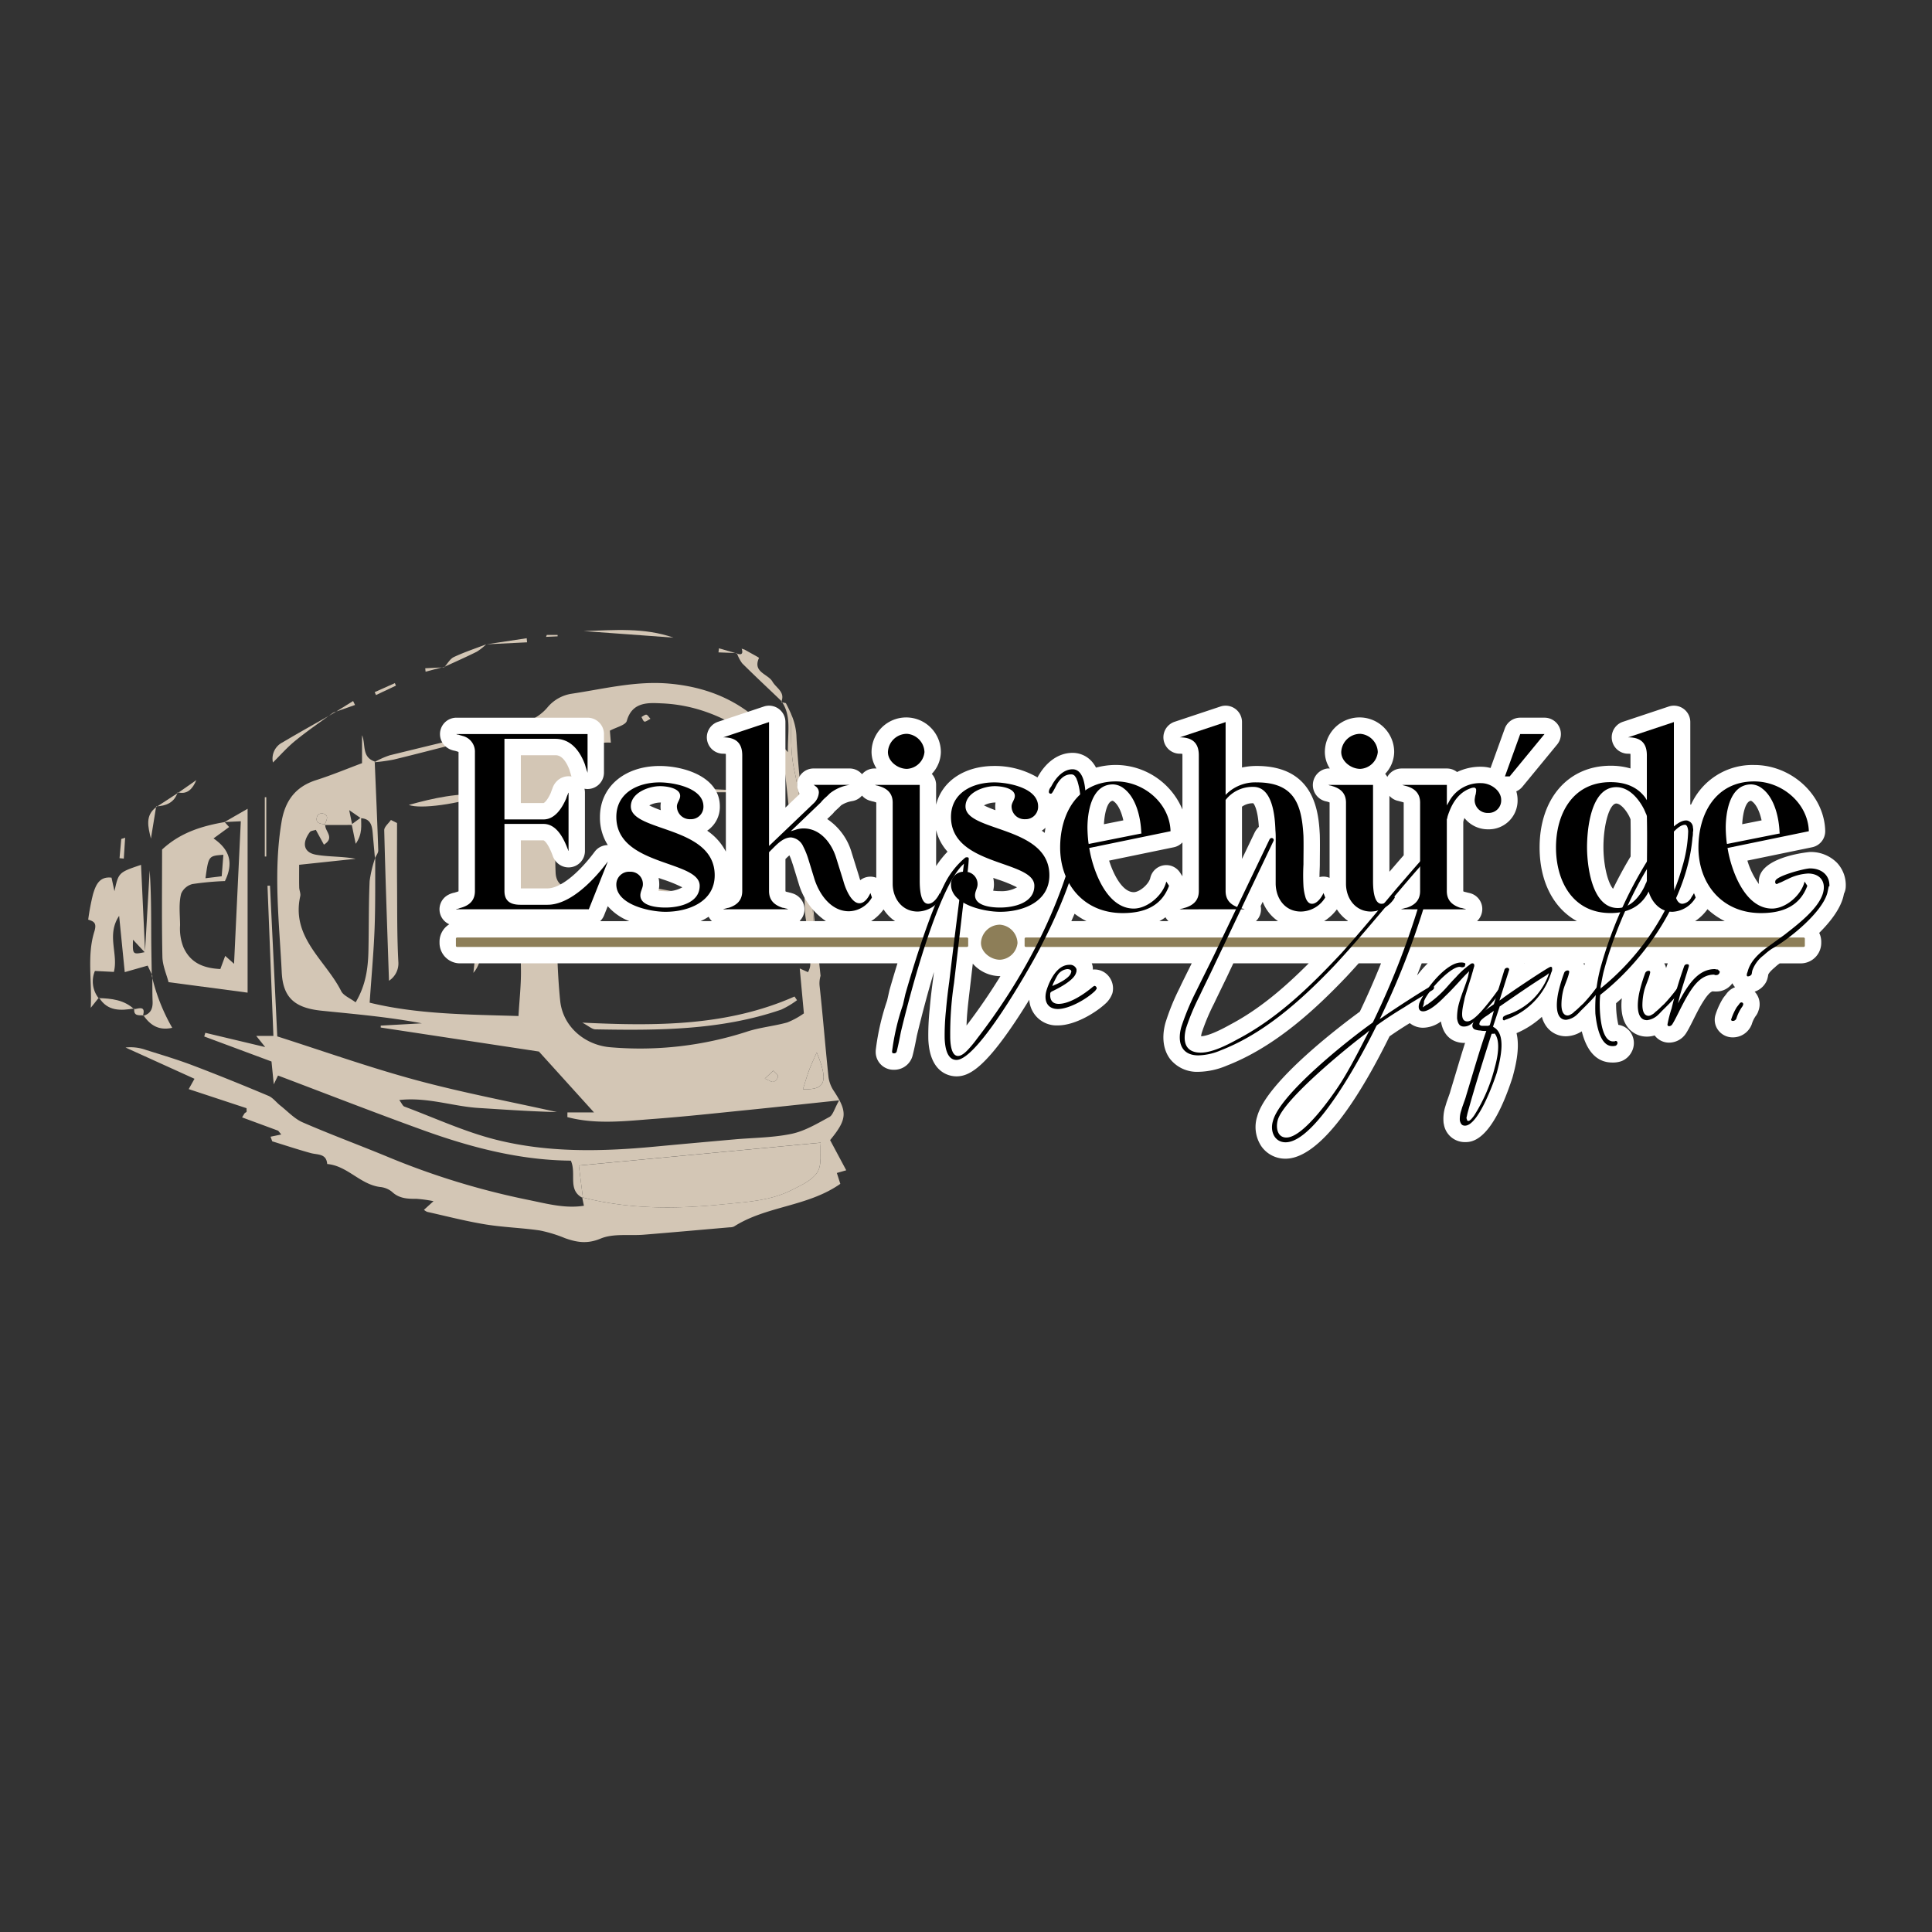 <svg xmlns="http://www.w3.org/2000/svg" xmlns:xlink="http://www.w3.org/1999/xlink" width="460" height="460" viewBox="0 0 460 460">
  <rect x="0" y="0" width="460" height="460" fill="#333333" stroke="none"/>
  <defs>
    <clipPath id="clip-path">
      <rect id="Rectangle_6" data-name="Rectangle 6" width="460" height="460" transform="translate(3371 108)" fill="#fff"/>
    </clipPath>
    <clipPath id="clip-path-2">
      <rect id="Rectangle_80" data-name="Rectangle 80" width="418.465" height="145.727" fill="none"/>
    </clipPath>
  </defs>
  <g id="eskisehire-ne-yapilir" transform="translate(-3371 -108)">
    <g id="Mask_Group_7" data-name="Mask Group 7" clip-path="url(#clip-path)">
      <g id="Group_313" data-name="Group 313" transform="translate(3392 258)">
        <g id="Group_312" data-name="Group 312" clip-path="url(#clip-path-2)">
          <path id="Path_4887" data-name="Path 4887" d="M558.389,16.027c.4,1.2-.016,1.628-1.229,1.121l.08-.1a9.1,9.1,0,0,0,1.274,2.478c3.091,3.073,6.287,6.042,9.429,9.064l-.152.157c1.072-2.378-1.17-3.307-2.071-4.873-1.056-1.837-4.781-2.224-3.2-5.637.038-.082-1.739-1.008-3.433-1.977" transform="translate(-402.802 -11.587)" fill="#d3c6b5"/>
          <path id="Path_4888" data-name="Path 4888" d="M79.392,158l-3.715,2.709c3.815,2.642,4.847,5.782,2.713,10.155a69.176,69.176,0,0,0-7.734.712,4.007,4.007,0,0,0-2.691,2.3c-.62,2.439-.263,5.034-.255,7.519A12.056,12.056,0,0,0,68.5,186.6c1.633,3.672,4.634,5,8.8,5.21l1.156-3.133,2.107,1.887c.542-11.419,1.064-22.421,1.61-33.938-.919.043-2.393.112-3.891.19,1.741-1,3.507-2.017,5.507-3.164v43.781l-18.822-2.5c-.464-1.821-1.42-3.921-1.464-6.039-.177-8.586-.074-17.179-.074-25.537,4.373-4.07,9.512-5.6,14.906-6.54L79.392,158m-1.771,11.721c.139-1.756.269-3.41.4-5.111-3.53.256-3.53.256-4.263,5.581l3.859-.469" transform="translate(-45.836 -111.087)" fill="#d3c6b5"/>
          <path id="Path_4889" data-name="Path 4889" d="M15.135,228.23c-.044-3.113-.114-6.225-.127-9.338-.021-5.244-.006-10.488-.372-15.736q-.552,9.742-1.117,19.456c-2.958.614-2.958.614-2.851-2.953l2.883,3.091-.972-20.912c-5.344,1.809-5.344,1.809-6.325,6.271l-.7-3.221c-2.936-.355-3.771,1.844-4.406,3.938A54.233,54.233,0,0,0,0,214.891c1.484.421,2.068.892,1.452,2.875-1.757,5.653-.534,11.47-.843,18.108l1.959-2.46-.1.149A6.421,6.421,0,0,1,1.6,227.1l4.513.228c1.111-4.342-1.823-8.725,1.253-13.353l1.336,13.406,5.454-1.551,1.112,2.357Z" transform="translate(0 -145.921)" fill="#d3c6b5"/>
          <path id="Path_4890" data-name="Path 4890" d="M425.727.253l21.4,1.566c-6.982-2.458-14.168-1.79-21.4-1.566" transform="translate(-307.782 0)" fill="#d3c6b5"/>
          <path id="Path_4891" data-name="Path 4891" d="M47.128,306.422c1.6,2.325,3.632,3.687,6.854,2.968a45.216,45.216,0,0,1-4.873-12.408l.137-.044c.016,2.055-.022,4.112.062,6.164.072,1.763-.5,3-2.316,3.451Z" transform="translate(-33.974 -214.673)" fill="#d3c6b5"/>
          <path id="Path_4892" data-name="Path 4892" d="M172.956,71.044c-4.074,2.325-8.176,4.6-12.208,6.995a4.316,4.316,0,0,0-2.278,4.783c1.663-1.637,3.382-3.606,5.382-5.231,2.893-2.352,5.99-4.455,9-6.664Z" transform="translate(-114.484 -51.277)" fill="#d3c6b5"/>
          <path id="Path_4893" data-name="Path 4893" d="M152.12,157.823V143.7l-.358,0V157.82l.358,0" transform="translate(-109.717 -103.887)" fill="#d3c6b5"/>
          <path id="Path_4894" data-name="Path 4894" d="M9.007,315.808c2.038,3.353,5.179,3.148,8.419,2.615,0,0-.038.189-.038.189-2.4-2.25-5.406-2.564-8.481-2.655Z" transform="translate(-6.439 -228.315)" fill="#d3c6b5"/>
          <path id="Path_4895" data-name="Path 4895" d="M305.72,17.719c2.616-1.21,5.257-2.371,7.835-3.658a13.589,13.589,0,0,0,2.23-1.755l.019,0c-2.58.987-5.219,1.851-7.711,3.026-.942.444-1.544,1.61-2.3,2.446l-.072-.064" transform="translate(-221.022 -8.897)" fill="#d3c6b5"/>
          <path id="Path_4896" data-name="Path 4896" d="M342.049,8.515l9.733-.476-.092-.977-9.611,1.456a.092.092,0,0,1-.029,0" transform="translate(-247.286 -5.106)" fill="#d3c6b5"/>
          <path id="Path_4897" data-name="Path 4897" d="M53.575,151.7c-2.817,2.024-2.011,4.808-1.342,7.563q.624-3.837,1.249-7.673l.093.111" transform="translate(-37.297 -109.593)" fill="#d3c6b5"/>
          <path id="Path_4898" data-name="Path 4898" d="M27.339,178.793q-.207,2.287-.414,4.574l1.017.1q.16-2.491.319-4.982l-.923.308" transform="translate(-19.466 -129.037)" fill="#d3c6b5"/>
          <path id="Path_4899" data-name="Path 4899" d="M246.523,48.482l4.746-2.238-.252-.6-4.8,2.146.307.694" transform="translate(-178.003 -32.996)" fill="#d3c6b5"/>
          <path id="Path_4900" data-name="Path 4900" d="M210.68,63.789l5.163-1.8-.458-.938q-2.3,1.43-4.6,2.857l-.109-.122" transform="translate(-152.312 -44.139)" fill="#d3c6b5"/>
          <path id="Path_4901" data-name="Path 4901" d="M63.643,139.6l-5.128,3.345-.094-.111c2.355-.126,4.312-.862,5.113-3.357Z" transform="translate(-42.236 -100.834)" fill="#d3c6b5"/>
          <path id="Path_4902" data-name="Path 4902" d="M76.877,131.894c2.3.61,3.568-.815,4.45-2.905q-2.165,1.521-4.336,3.034l-.115-.129" transform="translate(-55.579 -93.253)" fill="#d3c6b5"/>
          <path id="Path_4903" data-name="Path 4903" d="M294.173,31.847l-4.524.223q.042.411.084.822c1.435-.386,2.869-.771,4.336-1.133.032.024.1.088.1.088" transform="translate(-209.404 -22.96)" fill="#d3c6b5"/>
          <path id="Path_4904" data-name="Path 4904" d="M545.955,16.939l-4.179-1.2q-.057.486-.114.971c1.443.06,2.887.12,4.352.157.022-.023-.058.073-.058.073" transform="translate(-391.598 -11.378)" fill="#d3c6b5"/>
          <path id="Path_4905" data-name="Path 4905" d="M393.471,4.7l2.763-.128-.014-.333h-2.566l-.183.461" transform="translate(-284.462 -3.065)" fill="#d3c6b5"/>
          <path id="Path_4906" data-name="Path 4906" d="M39.52,325.286s.035-.184.038-.189c-.27,1.852,1.052,1.611,2.167,1.641l-.135.13c.725-2.379-.769-1.855-2.07-1.583" transform="translate(-28.571 -234.989)" fill="#d3c6b5"/>
          <path id="Path_4907" data-name="Path 4907" d="M384.761,241.671c-.5-6.48-.991-12.96-1.538-20.106-3.8,4.762-3.436,11.219,1.538,20.106" transform="translate(-275.203 -160.182)" fill="#d3c6b5"/>
          <path id="Path_4908" data-name="Path 4908" d="M385.815,157.988v-3.753l-.473-.006v3.742l.473.017" transform="translate(-278.585 -111.501)" fill="#d3c6b5"/>
          <path id="Path_4909" data-name="Path 4909" d="M475.16,314.99c-15.908,7.039-32.719,7.075-50.538,6.217,1.517.8,2.312,1.584,3.121,1.6,14.945.272,29.875.247,44.257-4.7a20.784,20.784,0,0,0,3.748-2.239l-.588-.874" transform="translate(-306.983 -227.724)" fill="#d3c6b5"/>
          <path id="Path_4910" data-name="Path 4910" d="M477.629,73.751c-.42-.447-.683-.963-.979-.984-.37-.025-.768.357-1.154.564.23.383.4,1,.708,1.083.327.086.788-.342,1.425-.663" transform="translate(-343.763 -52.607)" fill="#d3c6b5"/>
          <path id="Path_4911" data-name="Path 4911" d="M538.083,137.586h3.245q.005-.28.011-.56l-3.254-.15q0,.355,0,.71" transform="translate(-389.01 -98.955)" fill="#d3c6b5"/>
          <path id="Path_4912" data-name="Path 4912" d="M256,163.26c-.556.816-1.612,1.643-1.592,2.445.292,11.881.726,23.758,1.133,35.837a4.934,4.934,0,0,0,2.222-4.586c-.32-6.1-.255-12.218-.3-18.33-.035-4.88-.007-9.761-.007-14.642L256,163.26" transform="translate(-183.924 -118.03)" fill="#d3c6b5"/>
          <path id="Path_4913" data-name="Path 4913" d="M293.792,141.136c-6.627-.427-12.254.816-18.283,2.488,2.811,1.062,11.82-.213,18.283-2.488" transform="translate(-199.181 -101.974)" fill="#d3c6b5"/>
          <path id="Path_4914" data-name="Path 4914" d="M336.921,200.336q-.621-7.386-1.243-14.773l-.715.056q.608,7.474,1.217,14.947l.741-.231" transform="translate(-242.164 -134.154)" fill="#d3c6b5"/>
          <path id="Path_4915" data-name="Path 4915" d="M331.041,268.88c2.581-3.026,1.711-6.46,1.065-9.884q-.532,4.942-1.065,9.884" transform="translate(-239.328 -187.243)" fill="#d3c6b5"/>
          <path id="Path_4916" data-name="Path 4916" d="M461.126,484.66l-3.258-.493a10.377,10.377,0,0,0,1.491.836c.249.094.608-.1,1.767-.342" transform="translate(-331.019 -350.032)" fill="#d3c6b5"/>
          <path id="Path_4917" data-name="Path 4917" d="M228.674,161.06l-2.245,1.646.959,4.645c1.687-2.435,1.274-4.407,1.286-6.291" transform="translate(-163.698 -116.439)" fill="#d3c6b5"/>
          <path id="Path_4918" data-name="Path 4918" d="M383.223,221.565c.546,7.146,1.042,13.626,1.538,20.106-4.974-8.888-5.337-15.345-1.538-20.106" transform="translate(-275.203 -160.182)" fill="#d3c6b5"/>
          <path id="Path_4919" data-name="Path 4919" d="M385.342,154.228l.473.006v3.753l-.473-.016Z" transform="translate(-278.585 -111.5)" fill="#d3c6b5"/>
          <path id="Path_4920" data-name="Path 4920" d="M196.464,158.11a1.364,1.364,0,0,1,1.181-.606c1.871.476.937,1.636.63,2.638-1.155-.175-2.444-.27-1.811-2.033" transform="translate(-141.914 -113.86)" fill="#d3c6b5"/>
          <path id="Path_4921" data-name="Path 4921" d="M610.438,128.575c-1.271-4.289-.783-8.629-1.687-12.7-1.056-4.757-.976-9.757-1.566-14.63a140.47,140.47,0,0,0-2.257-15.114c-1.045-4.465-.828-8.845-.816-13.661a14.7,14.7,0,0,1,1.237,4.978c.3,8.343,3.33,34.982,5.088,51.125" transform="translate(-436.728 -52.395)" fill="#d3c6b5"/>
          <path id="Path_4922" data-name="Path 4922" d="M614.278,371.809c.479-1.505.894-2.992,1.427-4.434.49-1.324,1.107-2.6,1.845-4.306,2.887,6.94,2.04,8.971-3.272,8.741" transform="translate(-444.096 -262.482)" fill="#d3c6b5"/>
          <path id="Path_4923" data-name="Path 4923" d="M479.261,440.608c-.2,2.392.344,5.25-.8,7.03-1.257,1.963-3.945,3.165-6.21,4.3-5.132,2.567-10.783,2.788-16.383,3.362-11.183,1.147-22.27,1.171-33.236-1.635-.328-2.61-.658-5.217-.962-7.614l57.586-5.441" transform="translate(-304.853 -318.54)" fill="#d3c6b5"/>
          <path id="Path_4924" data-name="Path 4924" d="M584.651,380.094a1.751,1.751,0,0,1-1.079,1.281c-.431.126-1.038-.352-2.063-.762l2.03-1.889c.4.455,1.088.9,1.113,1.371" transform="translate(-420.406 -273.8)" fill="#d3c6b5"/>
          <path id="Path_4925" data-name="Path 4925" d="M203.332,167.061l.107.016a1.263,1.263,0,0,0-.018.132h-.13c.012-.049.026-.1.041-.148" transform="translate(-146.97 -120.778)" fill="#d3c6b5"/>
          <path id="Path_4926" data-name="Path 4926" d="M245.7,113.456c.051-.024.1-.049.153-.073l0,.054-.155.019" transform="translate(-177.628 -81.971)" fill="#d3c6b5"/>
          <path id="Path_4927" data-name="Path 4927" d="M424.7,487.616c.006.048.012.1.018.143-.06-.029-.113-.061-.17-.092l-.02-.095.172.043" transform="translate(-306.914 -352.494)" fill="#d3c6b5"/>
          <path id="Path_4928" data-name="Path 4928" d="M595.67,61.447c.044.064.084.128.125.193-.087-.018-.174-.036-.26-.052l.135-.14" transform="translate(-430.546 -44.423)" fill="#d3c6b5"/>
          <path id="Path_4929" data-name="Path 4929" d="M60.915,146.757c0,.557.056.75-.015.866-.083.136-.313.176-.415.308-.193.248-.339.532-.631,1.007l8.591,3.171.732.9-2.551.53.407,1.1c3.059.941,6.1,1.955,9.183,2.8,1.636.445,3.7.065,3.9,2.6,4.79.409,7.827,4.84,12.547,5.466a5.291,5.291,0,0,1,2.843,1.119c1.723,1.649,3.733,1.715,5.882,1.705a31.371,31.371,0,0,1,4.04.558l-2.271,2.058a2.777,2.777,0,0,0,.777.49c4.593,1.025,9.16,2.213,13.8,2.974,4.3.705,8.684.819,13,1.45a32.391,32.391,0,0,1,6,1.833c2.832,1.007,5.306,1.43,8.491.1,3.035-1.266,6.844-.642,10.307-.924,6.812-.556,13.62-1.164,20.429-1.757a2.373,2.373,0,0,0,1.029-.2c7.747-4.934,17.485-4.672,25.3-10.15l-.828-2.589,2.236-.64-3.841-7.185c4.079-4.96,4.163-6.714.919-11.655a7.9,7.9,0,0,1-1.3-3.341c-.759-7.168-1.316-14.358-2.1-21.524a6.332,6.332,0,0,1,.208-2.6c-.186-1.781-.41-3.855-.658-6.138-1.272-4.289-.783-8.629-1.687-12.7-1.056-4.757-.976-9.757-1.566-14.63a140.506,140.506,0,0,0-2.257-15.114c-1.045-4.465-.828-8.845-.816-13.661-.361-.871-.791-1.765-1.28-2.674-.286-.065-.572-.129-.856-.188,2.209,3.428,1.26,7.221,1.346,11.859-1.453-1.616-2.361-2.546-3.179-3.549-6.472-7.941-14.947-11.863-25.039-12.769-8-.718-15.691,1.283-23.467,2.434a9.335,9.335,0,0,0-5.4,3.034c-2.575,3.149-5.935,4.058-9.584,4.887-9.406,2.136-18.781,4.411-28.149,6.712a19.778,19.778,0,0,0-3.559,1.588l0,.054a41.547,41.547,0,0,0,4.531-.631c5.3-1.283,10.582-2.676,15.875-4.011,4.965-1.253,12.72,2.155,13.573,6.415.677,3.38.484,6.952.511,10.44.023,2.959-.324,5.923-.276,8.881.154,9.484.49,18.966.6,28.45.04,3.5-.363,7-.586,10.888-11.775-.37-23.978-.37-35.437-3.181.443-6.448.961-12.034,1.174-17.632.214-5.633.125-11.277.163-16.9a28.958,28.958,0,0,0-1.341,5.567c-.241,5.45-.171,10.913-.28,16.37-.083,4.2-.556,8.313-3.054,12.516-1.376-1.031-2.9-1.6-3.438-2.668-3.673-7.34-11.956-12.722-9.749-22.606.144-.644-.229-1.387-.246-2.087-.041-1.7-.013-3.41-.013-5.389L86.9,87.366c-3.154-.592-6.319-.439-9.372-.954-3.01-.508-3.525-2.729-1.546-5.4.244-.33.9-.352,1.429-.538L79.335,84c2.691-1.671.2-3.185.327-4.674h-.13c.012-.049.026-.1.041-.148-1.155-.175-2.444-.27-1.811-2.033a1.364,1.364,0,0,1,1.181-.606c1.871.476.937,1.636.63,2.639l.107.016a1.261,1.261,0,0,0-.017.132l6.417-.016-.727-3.53,2.793,1.932c2.27.1,2.649,1.706,2.8,3.5.17,2,.358,4.008.537,6.012.276-.621.809-1.249.789-1.86-.231-7-.545-14.006-.838-21.009l-.155.019c.051-.024.1-.049.153-.073,0-.032,0-.063,0-.094-3.185-1.1-2.071-4.046-3.024-6.261V64.6c-3.745,1.4-7.278,2.873-10.913,4.03-4.936,1.57-7.4,4.926-8.241,9.911-2.013,11.964-.549,23.927.04,35.866.3,6.132,3.208,8.49,9.51,9.134,7.95.812,15.915,1.484,23.846,3l-9.785.547-.011.454,37.674,5.717,13.111,14.493h-6.325q-.006.559-.012,1.117c6.867,1.824,13.9.934,20.878.408,7.185-.542,14.354-1.323,21.525-2.047,7.084-.714,14.162-1.487,22.3-2.346-1.159,2.06-1.471,3.5-2.313,3.952-2.894,1.569-5.856,3.356-9.011,4.016-4.442.93-9.081.92-13.634,1.327-6.306.564-12.613,1.123-18.916,1.719-12.694,1.2-25.431,1.475-37.839-1.651-7.459-1.879-14.562-5.177-21.806-7.887-.387-.145-.6-.75-1.212-1.557,6.708-.744,12.718,1.507,18.886,1.892,6.2.387,12.4.828,18.657.974-11.2-2.5-22.5-4.621-33.563-7.616-11.143-3.016-22.05-6.9-33.026-10.4-.6-12.443-1.168-24.167-1.734-35.89l-.594.024c.465,11.815.931,23.63,1.408,35.757h-4.08l2.123,2.649L51.1,128.8l-.263.875,16.018,5.956c.2,2.007.355,3.56.542,5.434l1.008-2.092c11.488,4.341,22.9,8.8,34.419,12.965,11.447,4.143,23.171,7.206,35.3,7.3,1.409,3.106-.822,6.913,2.721,8.825l-.02-.1.172.043c-.328-2.61-.659-5.217-.962-7.614l57.586-5.441c-.2,2.392.344,5.25-.8,7.03-1.257,1.963-3.945,3.165-6.21,4.3-5.132,2.567-10.783,2.788-16.383,3.362-11.183,1.147-22.27,1.171-33.236-1.635l.018.144c-.06-.03-.113-.061-.17-.092l.4,1.916c-4.486.714-8.866-.5-13.147-1.372a180.583,180.583,0,0,1-33.274-10.15c-6.819-2.834-13.76-5.382-20.53-8.327-1.988-.865-3.589-2.632-5.345-4.015-.957-.754-1.746-1.855-2.819-2.306-5.981-2.516-12-4.961-18.061-7.265-3.636-1.381-7.377-2.489-11.089-3.661a10.9,10.9,0,0,0-4.87-.578l16.415,7.445-1.377,2.458,13.77,4.545m123.4-7.052,2.03-1.889c.4.455,1.088.9,1.113,1.371a1.751,1.751,0,0,1-1.079,1.281c-.431.126-1.038-.352-2.063-.762M193,106.735c.2,2.677,3.4,4.366,1.589,7.627l-1.965-.888c.351,3.791.656,7.091.99,10.7a19.027,19.027,0,0,1-3.949,2.157c-3.174.891-6.535,1.167-9.65,2.205a82.463,82.463,0,0,1-32.305,3.718c-6.16-.437-11.485-4.859-12.123-11.1-.731-7.158-.769-14.389-1.011-21.591a11.433,11.433,0,0,1,.813-3.059L162.412,95.1c-2.084-.345-3.189-.632-4.306-.691-2.459-.129-4.935-.015-7.383-.233-4.128-.368-8.114-1.945-12.429-.37-1.919.7-3.682-.532-3.792-3.134-.236-5.568-.036-11.044,2.125-16.305.716-1.745,1.131-3.613,1.73-5.576l3.09-.6c-1.18-6.079.831-8.76,6.211-8.476l-.234-2.848c1.511-.829,3.745-1.314,4.031-2.341,1.3-4.665,5.3-4.293,8.3-4.168,11.135.461,20.2,5.906,28.279,13.162a4.758,4.758,0,0,1,1.029,2.828c.78,6.79,1.446,13.593,2.216,20.384a8.463,8.463,0,0,0,.943,3.542c2.358,3.674,1.113,7.874,1.914,11.76.051.246-.634.643-1.459,1.43v-4.9c-2.873,3.078.125,5.507.319,8.174m.4,35.484c.479-1.505.894-2.992,1.427-4.434.49-1.324,1.107-2.6,1.845-4.306,2.887,6.94,2.04,8.971-3.272,8.741" transform="translate(-23.212 -32.893)" fill="#d3c6b5"/>
          <path id="Path_4930" data-name="Path 4930" d="M634.627,102.42a8.743,8.743,0,0,0-6.393-2.55c-.117,0-11.349.995-12.141,6.365a4.558,4.558,0,0,0-.023,1.279,18.285,18.285,0,0,1-2.755-5.593l15.417-3.179a3.9,3.9,0,0,0,3.113-3.928c-.232-8.486-7.968-15.656-16.894-15.656A16.044,16.044,0,0,0,599.893,88.6c-.056-.013-.111-.027-.17-.039V68.935a3.9,3.9,0,0,0-5.136-3.7l-10.907,3.636a3.9,3.9,0,0,0,1.234,7.6,4.4,4.4,0,0,1,.552.03c.009.094.015.213.015.358v3.122a16.592,16.592,0,0,0-4.739-.647c-10.105,0-16.9,7.82-16.9,19.458,0,8.212,3.37,14.514,8.881,17.538H548.95a3.979,3.979,0,0,0,1.247-2.877,3.9,3.9,0,0,0-3.137-3.827c-.131-.038-.271-.074-.419-.1-.242-.071-.476-.127-.7-.17a2.594,2.594,0,0,1-.273-.128c0-.019,0-16.509,0-16.509.03-.119.055-.239.073-.361,0,0,.1-.3.135-.4.026-.058.05-.118.073-.178a7.114,7.114,0,0,0,5.651,2.692,6.848,6.848,0,0,0,7-7,7.107,7.107,0,0,0-.306-2.041,3.891,3.891,0,0,0,1.443-1.083l8.284-10.072a3.9,3.9,0,0,0-3.014-6.381h-5.781a3.9,3.9,0,0,0-3.671,2.578l-3.392,9.4a8.907,8.907,0,0,0-2.233-.3,12.9,12.9,0,0,0-5.743,1.26,3.889,3.889,0,0,0-2.422-.842H530.978A3.886,3.886,0,0,0,527.584,82a3.9,3.9,0,0,0-.512-.734,7.721,7.721,0,0,0,2.147-5.182,8.253,8.253,0,1,0-16.506,0,7.253,7.253,0,0,0,1.181,3.9h-.5a3.975,3.975,0,0,0-.348,7.848l.177.035.2.061a2.9,2.9,0,0,1,.417.153c0,.01,0,13.507,0,17.946a3.886,3.886,0,0,0-1.379-.294h-.081a3.882,3.882,0,0,0-.945.116c0-.744.029-1.449.051-2,.017-.429.029-.776.029-1.01,0-.717.007-1.448.013-2.184.013-1.538.028-3.128-.014-4.712,0-.038,0-.076,0-.114-.273-4.92-.913-16.441-15.042-16.441a15.905,15.905,0,0,0-3.488.371V68.935a3.9,3.9,0,0,0-5.136-3.7L476.94,68.869a3.9,3.9,0,0,0,1.234,7.6,4.167,4.167,0,0,1,.611.039c.009.091.016.207.016.35,0,0,0,6.043,0,12.9a17.247,17.247,0,0,0-15.824-10.609,18,18,0,0,0-4.747.635,7.293,7.293,0,0,0-1.129-1.6,6.12,6.12,0,0,0-4.46-1.917c-3.313,0-6.334,2.127-8.348,5.851a19.98,19.98,0,0,0-10.28-2.728c-7.182,0-12.494,3.68-13.858,9.236V83.895a3.875,3.875,0,0,0-1.029-2.621,7.717,7.717,0,0,0,2.161-5.186,8.253,8.253,0,1,0-16.506,0,7.247,7.247,0,0,0,1.19,3.9h-.506a3.877,3.877,0,0,0-2.949,1.372,3.882,3.882,0,0,0-2.951-1.372h-8.582a3.9,3.9,0,0,0-3.27,6.032l-3.437,3.285V68.935a3.9,3.9,0,0,0-5.136-3.7l-10.907,3.636a3.9,3.9,0,0,0,1.234,7.6,4.169,4.169,0,0,1,.612.039c.009.091.016.207.016.35,0,0,0,13.369,0,22.925a13.461,13.461,0,0,0-4.454-4.984,6.811,6.811,0,0,0,3.022-5.783c0-7.061-8.571-9.624-14.332-9.624-8.368,0-14.213,4.987-14.213,12.128a12.126,12.126,0,0,0,1.87,6.707,3.9,3.9,0,0,0-3.12,1.567c-4.027,5.393-8.333,8.743-11.237,8.743h-6.35V97.1h5.4c.007,0,.844.237,2,3.17.044.123.088.236.13.337a4.333,4.333,0,0,0,1.07,1.786,3.9,3.9,0,0,0,6.662-2.76V85.743a3.892,3.892,0,0,0-.114-.936,3.906,3.906,0,0,0,4.644-3.832V71.8a3.9,3.9,0,0,0-3.9-3.9H305.937a3.9,3.9,0,0,0-2.759,6.662,4.19,4.19,0,0,0,1.767,1.062,3.914,3.914,0,0,0,.642.154c.146.044.285.083.421.121.046.016.091.032.138.046a2.069,2.069,0,0,1,.3.116c0,.011,0,33.149,0,33.166a2.79,2.79,0,0,1-.407.157c-.2.05-.384.111-.55.169a3.909,3.909,0,0,0-.6.148,4.071,4.071,0,0,0-.823.338,3.889,3.889,0,0,0,.182,7.041,4.865,4.865,0,0,0-2.327,4.139v.287a4.883,4.883,0,0,0,4.878,4.878H410.948c-.727,2.35-1.362,4.5-1.866,6.262-.02.071-.039.142-.054.213l-.542,2.389a57.635,57.635,0,0,0-2.7,11.774c-.009.1-.013.206-.013.309a4.235,4.235,0,0,0,4.377,4.39,4.492,4.492,0,0,0,4.437-3.5c.4-1.568.7-3.108.993-4.647,1.31-5.436,2.681-10.531,4.055-15.127q-.105.885-.209,1.768c-.239,1.7-.572,4.309-.806,7.088a58.647,58.647,0,0,0-.32,7.154c.337,8.171,5.2,8.826,6.682,8.832H425c2.775,0,6.414-1.611,14.183-13.3,1.094-1.645,2.158-3.323,3.154-4.944a6.5,6.5,0,0,0,6.767,6.115h.035c4.225,0,9.376-3.225,11.684-5.516a6.1,6.1,0,0,0,1.317-2.181,4.583,4.583,0,0,0-.814-3.906,4.34,4.34,0,0,0-3.435-1.714,4.018,4.018,0,0,0-.408.021v-.074a3.884,3.884,0,0,0-.146-1.07c-.033-.119-.086-.225-.127-.34h23.805l-.241.485c-.711,1.429-1.476,2.967-2.26,4.567l-.38.82a53.71,53.71,0,0,0-3.37,8.28c-.932,3.389-.539,6.452,1.107,8.631a8.16,8.16,0,0,0,6.723,3.047,17.961,17.961,0,0,0,6.738-1.464c11.708-4.539,21.377-13.686,28.522-21.179q1.471-1.577,2.908-3.188h5.323q-2.337,5.849-5.046,11.506c-3.779,2.757-22.138,16.5-24.432,24.943a8.25,8.25,0,0,0,1.077,7.239,6.946,6.946,0,0,0,5.647,2.827h.033c4.747,0,12.877-5.082,24.747-29.126,1.475-1.04,3.07-2.08,4.821-3.153a5.054,5.054,0,0,0,3.188,1.1,7.369,7.369,0,0,0,4.232-1.494c.795,4.722,4.345,5.1,5.418,5.109h.03c.1,0,.2-.015.3-.019-.764,2.4-1.484,4.8-2.187,7.15q-.63,2.1-1.266,4.192-.027.089-.05.179c-.066.258-.133.452-.183.6l-.685,1.933c-.064.189-.13.41-.194.631-.032.107-.061.216-.093.307-.018.054-.035.108-.051.163a9.817,9.817,0,0,0-.41,3.878,3.9,3.9,0,0,0,.077.4,5.045,5.045,0,0,0,4.99,4.2h.023c1.559,0,6.3,0,11.281-15.264q.033-.1.06-.2c.634-2.369,1.818-6.795.939-10.476a21.4,21.4,0,0,0,6.035-3.888,6.79,6.79,0,0,0,1.142,2.38,5.71,5.71,0,0,0,4.612,2.25h.022a7.156,7.156,0,0,0,3.723-1.176c.977,3.915,3.026,7.412,7.237,7.43h.1a6.085,6.085,0,0,0,1.975-.285,3.906,3.906,0,0,0,.517-.212,4.7,4.7,0,0,0,2.124-2.2,3.9,3.9,0,0,0,.3-.8,4.469,4.469,0,0,0-.772-3.866,4.242,4.242,0,0,0-2.771-1.607,21.529,21.529,0,0,1-.536-5.156c.462-.382.908-.785,1.359-1.18-.247,2.3-.086,4.964,1.389,6.886a5.708,5.708,0,0,0,4.609,2.25h.025a6.013,6.013,0,0,0,1.8-.288c.016.022.025.047.042.069a4.282,4.282,0,0,0,3.4,1.652h.016a4.837,4.837,0,0,0,3.993-2.2l.06-.092c.548-.869,1.088-1.95,1.714-3.2.611-1.221,1.3-2.605,2.021-3.8,1.082-1.787,1.865-2.7,2.536-2.926a3.941,3.941,0,0,0,.522.038l.492,0a4.629,4.629,0,0,0,3.706-1.967,4.08,4.08,0,0,0,.639.952,4.384,4.384,0,0,0-2.117,1.659l-.537.684a3.924,3.924,0,0,0-.266.385,17.168,17.168,0,0,0-1.676,3.639,4.087,4.087,0,0,0,.364,3.544,4.286,4.286,0,0,0,3.675,2.03h.025a4.782,4.782,0,0,0,4.328-2.708,3.821,3.821,0,0,0,.177-.407,7,7,0,0,1,.893-1.9,3.892,3.892,0,0,0,.712-1.367c.014-.039.043-.116.043-.116a4.356,4.356,0,0,0-.574-3.916,4.221,4.221,0,0,0-.385-.465,4.847,4.847,0,0,0,2.755-2.35,3.9,3.9,0,0,0,.21-.5,6.419,6.419,0,0,0,.26-1.118v-.05c.025-.1.22-.627,1.486-1.69q.124-.1.239-.218a8.946,8.946,0,0,1,1.02-.813h5.01A4.883,4.883,0,0,0,630.9,121.5v-.287a4.823,4.823,0,0,0-.484-2.081c2.648-2.622,4.927-5.6,5.708-8.493.016-.06.032-.121.045-.183l.146-.669a3.891,3.891,0,0,0,.417-1.606,7.778,7.778,0,0,0-2.1-5.759M321.282,76.83h8.2c.506,0,2.042,0,3.37,3.465l.022.078c.07.244.158.545.26.845.043.164.1.361.174.579.008.035.017.071.026.106a3.9,3.9,0,0,0-3.454,1.081,4.228,4.228,0,0,0-1.087,1.79l-.075.176c-.115.288-.232.62-.314.861-.89,1.959-1.625,2.408-1.725,2.408h-5.4ZM593.96,127.509a4.225,4.225,0,0,0-.441-1.133h.841q-.2.551-.4,1.133m-19.461-.669a4.305,4.305,0,0,0-.211-.464h.327c-.039.155-.078.31-.116.464m26.365-10.506a11.441,11.441,0,0,0,2.95-2.844,17.608,17.608,0,0,0,4.123,2.844ZM614.172,87.68a1.391,1.391,0,0,1,.295.178c.972.724,1.781,2.408,2.231,4.482l-4.617.919c.128-2.519.79-5.486,2.091-5.58m-32.06.653c.881,0,2.188,1.306,3.084,3.064.054.13.1.238.144.321l.047.094c.035.106.073.2.11.295.057,2.924.037,5.915.014,8.834-1.454,2.4-2.864,5-4.182,7.7-1.362-1.621-2.287-5.947-2.287-9.911,0-5.444,1.464-10.4,3.071-10.4m-69.568,28a11.226,11.226,0,0,0,3.029-2.8,9.7,9.7,0,0,0,2.624,2.729l-.064.074ZM445.323,94.8a6.664,6.664,0,0,0,.874-.7c-.071.4-.128.808-.18,1.221-.227-.177-.458-.35-.693-.516m-37.677,18.734a9.681,9.681,0,0,0,2.736,2.8H404.69a11,11,0,0,0,2.957-2.8m45.475,1.028a17.674,17.674,0,0,0,2.843,1.769h-3.617c.261-.584.519-1.172.775-1.769m21.648.842a3.9,3.9,0,0,0,.714.927H473.31a12.94,12.94,0,0,0,1.46-.927m22.443-.39a3.892,3.892,0,0,0,.218-2.286l.482-1.011a9.845,9.845,0,0,0,3.658,4.613H496.3a3.887,3.887,0,0,0,.911-1.317m33.1-27.276c.125.039.25.072.365.1.072.016.4.109.51.135a2.586,2.586,0,0,1,.3.115c0,.007,0,6.705,0,12.56-.878,1-1.748,2.006-2.6,3l-.8.924V86.5a3.889,3.889,0,0,0,2.228,1.238m-34.645.534c.214.232,1.076,1.419,1.328,5.615a4.992,4.992,0,0,0-1,1.35l-3.014,6.287c0-5.685,0-12.439,0-12.439a4.343,4.343,0,0,1,2.686-.813M476.759,98.742a3.878,3.878,0,0,0,2.043-1.156c0,3.11,0,5.962,0,8.071l-.567-.877a3.9,3.9,0,0,0-7.082,1.258c-.338,1.492-2.548,3.4-3.942,3.4-2.545,0-4.676-3.771-5.868-7.514ZM462.2,87.68a1.4,1.4,0,0,1,.3.178c.971.723,1.781,2.408,2.231,4.482l-4.617.919c.127-2.519.79-5.486,2.09-5.58m-22.782,20.6a7.42,7.42,0,0,1-4.034.916,11.277,11.277,0,0,1-1.647-.109,6.114,6.114,0,0,0,.185-1.471,7.428,7.428,0,0,0-.166-1.576l.967.341a32.735,32.735,0,0,1,4.694,1.9m-5.285-20.186.168,0a5.586,5.586,0,0,0-.077.923,7.161,7.161,0,0,0,.056.9,24.262,24.262,0,0,1-2.737-1.138,5.84,5.84,0,0,1,2.59-.685m-11.258,11.7a22.913,22.913,0,0,0-2.719,3.425v-8.57a11.644,11.644,0,0,0,2.719,5.145m-27.462-8.907a3.9,3.9,0,0,0,.474-.547c.08-.086.173-.17.263-.257s.153-.147.229-.221c.448-.391.864-.8,1.177-1.117a6.8,6.8,0,0,1,2.6-.99,3.878,3.878,0,0,0,2.354-1.317,3.894,3.894,0,0,0,2.1,1.269,3.944,3.944,0,0,0,.5.137l.177.035.2.061a2.942,2.942,0,0,1,.417.153c0,.01,0,13.448,0,17.916a3.889,3.889,0,0,0-1.224-.261c-.06,0-.119,0-.178,0a3.9,3.9,0,0,0-2.416.839c-.093-.259-.176-.522-.242-.777-.016-.061-.034-.122-.052-.183l-1.727-5.538a14.41,14.41,0,0,0-5.846-8.063Zm-10.193,9.782a13.3,13.3,0,0,1,.666,1.738c.07.212.137.411.2.593l1.352,4.408a16.255,16.255,0,0,0,6.485,8.929H387.6a3.884,3.884,0,0,0,.08-5.565,4.027,4.027,0,0,0-1.7-1.039,5.146,5.146,0,0,0-.724-.2c-.242-.071-.476-.127-.7-.17a2.57,2.57,0,0,1-.273-.128c0-.019,0-7.684,0-7.684.224-.223.6-.6.942-.878m-43.253,12.095a12.978,12.978,0,0,0,5.145,3.573h-6.952a3.89,3.89,0,0,0,.932-1.374ZM366,115.285a3.879,3.879,0,0,0,.775,1.048h-2.7A14.6,14.6,0,0,0,366,115.285m-6.268-7a7.418,7.418,0,0,1-4.033.916,11.279,11.279,0,0,1-1.647-.109,6.114,6.114,0,0,0,.185-1.471,7.446,7.446,0,0,0-.166-1.576l.967.341a32.693,32.693,0,0,1,4.694,1.9M354.45,88.095l.169,0a5.555,5.555,0,0,0-.077.923,7.154,7.154,0,0,0,.056.9,24.231,24.231,0,0,1-2.738-1.138,5.844,5.844,0,0,1,2.59-.685M427.4,141.18c.064-2.6.38-5.268.711-8.055l.435-3.717q.172-1.474.343-2.948a8.73,8.73,0,0,0,6.479,2.969c.032,0,.064,0,.1-.005-2.45,3.986-5.139,7.918-8.064,11.756M490,141.068c-1.182.65-4.738,2.606-6.755,2.676a5.67,5.67,0,0,1,.167-.854,50.011,50.011,0,0,1,2.918-6.934c.614-1.3,1.249-2.6,1.847-3.83.7-1.441,1.354-2.779,1.848-3.853l.9-1.9h17.957c-6.17,6.178-12.068,11.12-18.884,14.692m47.216-14.692a27.743,27.743,0,0,0-2.446,2.783l-.092.053c.378-.939.733-1.89,1.1-2.836Zm23,0h.1l-.079.052c-.006-.018-.016-.034-.022-.052" transform="translate(-218.271 -47.016)" fill="#fff"/>
          <path id="Path_4931" data-name="Path 4931" d="M316,131.164a1.525,1.525,0,0,1,.3-.119h.179c.358-.119.655-.238.715-.238,2.086-.6,3.338-1.788,3.338-3.994V93.735a3.838,3.838,0,0,0-3.04-3.874c-.119-.06-.477-.119-.954-.3h-.179c-.179-.06-.179-.06-.239-.119h31.231v9.179a.058.058,0,0,0-.06-.06v-.119a3.384,3.384,0,0,1-.239-.716c-.179-.477-.3-1.013-.358-1.132-1.132-2.98-3.218-6.02-7.032-6.02h-12.1v19.192h9.3c2.8,0,4.47-2.861,5.364-4.888.06-.179.179-.536.3-.834l.179-.418a.31.31,0,0,1,.119-.238v13.886a.455.455,0,0,1-.119-.3,2.9,2.9,0,0,1-.179-.417c-.954-2.444-2.622-5.722-5.662-5.722h-9.3v15.972c0,2.5,1.55,3.278,3.815,3.278h6.437c5.543,0,11.2-6.08,14.364-10.311l-4.53,11.384Z" transform="translate(-228.455 -64.664)"/>
          <path id="Path_4932" data-name="Path 4932" d="M457.113,152.242a2.925,2.925,0,0,1,3.1,3.039c0,.834-.6,1.609-.6,2.562,0,2.622,4.112,2.921,5.96,2.921,3.278,0,8.165-1.073,8.165-5.185,0-6.138-19.847-4.589-19.847-16.39,0-5.781,5.185-8.225,10.31-8.225,3.338,0,10.43,1.312,10.43,5.722a2.959,2.959,0,0,1-3.1,3.04,3.058,3.058,0,0,1-3.218-3.04c0-.894.775-1.609.775-2.5,0-1.907-3.338-2.325-4.768-2.325-2.682,0-6.973,1.55-6.973,4.827,0,6.139,19.966,4.53,19.966,16.39,0,6.317-6.258,8.7-11.741,8.7-3.7,0-11.681-1.669-11.681-6.5a3.023,3.023,0,0,1,3.218-3.039" transform="translate(-328.146 -94.681)"/>
          <path id="Path_4933" data-name="Path 4933" d="M545.751,123.7a.219.219,0,0,1,.179-.06,1.106,1.106,0,0,1,.417-.119,2.926,2.926,0,0,1,.715-.179c2.026-.656,3.218-1.848,3.218-3.994v-32.3c0-2.981-1.549-4.292-4.529-4.292l10.907-3.636v29.5l10.787-10.311a3.839,3.839,0,0,0,1.073-2.384,1.759,1.759,0,0,0-.834-1.55,1.819,1.819,0,0,0-.417-.3h8.582A9.894,9.894,0,0,0,571.14,96.1c-.3.3-.715.715-1.132,1.073a8.4,8.4,0,0,0-1.013,1.073l-7.152,6.854,1.013-.3a6.057,6.057,0,0,1,2.026-.357c3.993,0,6.675,3.517,7.748,6.973l1.728,5.543c.417,1.609,1.848,5.3,3.815,5.3,1.311,0,2.2-1.49,2.622-2.443l.358,1.073a6.471,6.471,0,0,1-5.483,3.278c-4.291,0-7.092-4.112-8.225-7.748l-1.371-4.469a18.647,18.647,0,0,0-1.311-3.279,3.569,3.569,0,0,0-2.861-2.086c-1.669,0-3.04,1.311-4.172,2.444l-1.013,1.013-.06.119v9.178c0,2.206,1.251,3.338,3.218,3.994a3.184,3.184,0,0,1,.775.179,1.106,1.106,0,0,1,.417.119c.06,0,.06,0,.119.06Z" transform="translate(-394.554 -57.199)"/>
          <path id="Path_4934" data-name="Path 4934" d="M691.656,159.936a6.771,6.771,0,0,1-5.662,3.338c-3.755,0-5.96-3.159-5.96-6.616V137.347c0-2.145-1.192-3.337-3.219-3.933a2.974,2.974,0,0,0-.715-.179.863.863,0,0,0-.417-.119h10.788v22.827c0,1.371.06,5.483,2.027,5.483,1.251,0,2.324-1.609,2.741-2.563Z" transform="translate(-488.489 -96.237)"/>
          <path id="Path_4935" data-name="Path 4935" d="M691.83,89.229A4.512,4.512,0,0,1,696,93.58a4.419,4.419,0,0,1-4.172,3.993c-2.2,0-4.529-1.788-4.529-3.993a4.533,4.533,0,0,1,4.529-4.351" transform="translate(-496.889 -64.509)"/>
          <path id="Path_4936" data-name="Path 4936" d="M744.728,152.242a2.925,2.925,0,0,1,3.1,3.039c0,.834-.6,1.609-.6,2.562,0,2.622,4.112,2.921,5.96,2.921,3.278,0,8.165-1.073,8.165-5.185,0-6.138-19.847-4.589-19.847-16.39,0-5.781,5.185-8.225,10.311-8.225,3.338,0,10.43,1.312,10.43,5.722a2.959,2.959,0,0,1-3.1,3.04,3.058,3.058,0,0,1-3.218-3.04c0-.894.775-1.609.775-2.5,0-1.907-3.338-2.325-4.768-2.325-2.682,0-6.973,1.55-6.973,4.827,0,6.139,19.966,4.53,19.966,16.39,0,6.317-6.258,8.7-11.741,8.7-3.7,0-11.682-1.669-11.682-6.5a3.023,3.023,0,0,1,3.218-3.039" transform="translate(-536.079 -94.681)"/>
          <path id="Path_4937" data-name="Path 4937" d="M842.277,146.2c.775,4.708,3.934,14.185,10.549,14.185,3.338,0,7.032-3.278,7.748-6.437l.656,1.013c-1.788,4.827-5.841,6.5-11.026,6.5-9.357,0-14.9-7.032-14.9-15.615,0-8.046,4.112-15.735,13.291-15.735,6.735,0,12.814,5.3,12.992,11.86l-19.37,3.994Zm12.4-3.7-.06-.238c-.119-3.338-1.132-8.225-4.172-10.49a4.361,4.361,0,0,0-2.563-.954c-5.245,0-6.079,6.914-6.079,10.37a33.7,33.7,0,0,0,.238,3.516l.06.3Z" transform="translate(-603.888 -94.059)"/>
          <path id="Path_4938" data-name="Path 4938" d="M938.13,123.7a.219.219,0,0,1,.179-.06,1.4,1.4,0,0,1,.477-.119,7.621,7.621,0,0,1,.775-.238c1.967-.656,3.1-1.848,3.1-3.934v-32.3c0-2.981-1.55-4.292-4.529-4.292l10.907-3.636V96.461l.417-.417a9.82,9.82,0,0,1,6.973-2.563c9,0,10.728,5.245,11.145,12.755.06,2.265,0,4.589,0,6.794a47.181,47.181,0,0,0,0,5.125,12.228,12.228,0,0,0,.536,2.861c.3.775.775,1.371,1.49,1.371,1.252,0,2.325-1.609,2.742-2.563l.417,1.073a6.893,6.893,0,0,1-5.782,3.338c-3.814,0-5.96-3.1-6.019-6.616v-9.238c0-.834.06-2.086-.06-3.517-.119-3.456-.715-10.311-5.245-10.311a8.109,8.109,0,0,0-6.556,3.04l-.059.06v21.694c0,2.086,1.132,3.278,3.1,3.934a4.87,4.87,0,0,1,.834.238,1.106,1.106,0,0,1,.417.119.219.219,0,0,1,.179.06Z" transform="translate(-678.227 -57.199)"/>
          <path id="Path_4939" data-name="Path 4939" d="M1081.238,128.207a6.77,6.77,0,0,1-5.662,3.338c-3.755,0-5.96-3.159-5.96-6.616V105.619c0-2.145-1.192-3.337-3.218-3.933a2.974,2.974,0,0,0-.715-.179.862.862,0,0,0-.417-.119h10.788v22.827c0,1.371.06,5.483,2.026,5.483,1.252,0,2.325-1.609,2.742-2.563Zm-8.225-38.978a4.512,4.512,0,0,1,4.172,4.351,4.418,4.418,0,0,1-4.172,3.993c-2.205,0-4.529-1.788-4.529-3.993a4.533,4.533,0,0,1,4.529-4.351" transform="translate(-770.141 -64.509)"/>
          <path id="Path_4940" data-name="Path 4940" d="M1128.3,161.647a.219.219,0,0,1,.179-.06,1.105,1.105,0,0,1,.417-.119,2.927,2.927,0,0,1,.715-.179c2.026-.656,3.218-1.848,3.218-3.994V136.257c0-2.145-1.192-3.337-3.218-3.934-.06,0-.417-.119-.715-.178a1.123,1.123,0,0,0-.477-.119H1139.2v4.887l.477-.834a8.343,8.343,0,0,1,7.688-4.47c2.324,0,4.768,1.788,4.768,3.994a2.973,2.973,0,0,1-3.1,3.1,3.071,3.071,0,0,1-3.218-3.1,8.836,8.836,0,0,1,.179-1.132,1.746,1.746,0,0,0,.119-.537,2.448,2.448,0,0,0,.06-.656.531.531,0,0,0-.6-.6,2.118,2.118,0,0,0-.6.119c-2.742.894-4.351,3.278-5.245,5.722-.06.119-.178.477-.3.834a3.021,3.021,0,0,0-.119.536.358.358,0,0,0-.06.238.187.187,0,0,0-.059.12V157.3c0,2.206,1.251,3.338,3.219,3.994a3.186,3.186,0,0,1,.775.179,1.106,1.106,0,0,1,.417.119h.119v.06Z" transform="translate(-815.709 -95.147)"/>
          <path id="Path_4941" data-name="Path 4941" d="M1217.568,99.517l3.636-10.073h5.781L1218.7,99.517Z" transform="translate(-880.248 -64.664)"/>
          <path id="Path_4942" data-name="Path 4942" d="M1283.5,119.467l-.238.477c-1.848,3.279-4.947,4.649-8.821,4.649-9.119,0-12.993-7.748-12.993-15.615s3.874-15.556,12.993-15.556c3.337,0,6.258,1.013,8.224,3.636l.417.656V87.045c0-2.981-1.49-4.291-4.47-4.291l10.907-3.636V116.9c0,1.371.06,5.484,2.026,5.484a2.687,2.687,0,0,0,2.146-1.55c.238-.357.476-.715.6-.954v-.06l.417,1.073a6.768,6.768,0,0,1-5.543,3.4c-2.682,0-4.589-1.907-5.483-4.292Zm-1.013-1.133c0-.06.179-.357.3-.715a3.471,3.471,0,0,0,.239-.477.219.219,0,0,1,.06-.179v-.179c0-5.066.119-10.192,0-15.257a.46.46,0,0,0-.06-.179v-.06a4.591,4.591,0,0,0-.239-.536c-.119-.357-.3-.656-.3-.715-1.132-2.324-3.456-5.423-6.675-5.423-6.258,0-6.973,10.609-6.973,14.3,0,3.874.954,14.483,7.331,14.483,3.04,0,5.185-2.742,6.318-5.067" transform="translate(-911.974 -57.199)"/>
          <path id="Path_4943" data-name="Path 4943" d="M1390.829,146.2c.775,4.708,3.933,14.185,10.549,14.185,3.337,0,7.033-3.278,7.748-6.437l.656,1.013c-1.788,4.827-5.841,6.5-11.026,6.5-9.357,0-14.9-7.032-14.9-15.615,0-8.046,4.113-15.735,13.291-15.735,6.736,0,12.815,5.3,12.993,11.86l-19.37,3.994Zm12.4-3.7-.06-.238c-.119-3.338-1.132-8.225-4.172-10.49a4.358,4.358,0,0,0-2.562-.954c-5.245,0-6.08,6.914-6.08,10.37a33.5,33.5,0,0,0,.239,3.516l.06.3Z" transform="translate(-1000.467 -94.059)"/>
          <path id="Path_4944" data-name="Path 4944" d="M771.788,253.268a4.512,4.512,0,0,1,4.172,4.351,4.419,4.419,0,0,1-4.172,3.993c-2.2,0-4.529-1.788-4.529-3.993a4.533,4.533,0,0,1,4.529-4.351" transform="translate(-554.695 -183.102)" fill="#8d7e58"/>
          <path id="Path_4945" data-name="Path 4945" d="M437.7,264.288H316.278a.277.277,0,0,0-.277.277v1.684a.277.277,0,0,0,.277.277H437.7a.277.277,0,0,0,.277-.277v-1.684a.277.277,0,0,0-.277-.277" transform="translate(-228.455 -191.069)" fill="#8d7e58"/>
          <path id="Path_4946" data-name="Path 4946" d="M990.258,264.288H805.044a.277.277,0,0,0-.277.277v1.684a.277.277,0,0,0,.277.277H990.258a.277.277,0,0,0,.277-.277v-1.684a.277.277,0,0,0-.277-.277" transform="translate(-581.811 -191.069)" fill="#8d7e58"/>
          <path id="Path_4947" data-name="Path 4947" d="M707.327,142.81c-5.765,6.371-11.88,29.106-14.369,39.442-.289,1.5-.577,3.007-.96,4.511a.623.623,0,0,1-.661.562c-.376,0-.47-.1-.469-.473a55.86,55.86,0,0,1,2.586-11.087l.575-2.537c2.1-7.328,5.724-18.974,9.233-26.014a19.4,19.4,0,0,1,5.013-6.47.7.7,0,0,1,.471-.092c.282,0,.376.1.375.379-.105,2.726-.781,6.674-1.169,9.494-.781,6.769-1.562,13.443-2.342,20.117a80.627,80.627,0,0,0-.9,12.506c-.005,1.223.073,4.8,1.861,4.8.846,0,1.79-.839,2.546-1.682a28.234,28.234,0,0,0,1.985-2.437c10.5-13.594,18.556-28.8,22.759-44.109,1.624-5.919,2.778-12.027,1.107-17.3-.094-.094-.093-.283-.186-.471a2.063,2.063,0,0,0-.28-.471,1.08,1.08,0,0,0-1.032-.569c-1.693-.007-2.733,1.305-3.4,2.431-.285.563-.569,1.127-.853,1.6s-.379.562-.567.562c-.376,0-.563-.285-.373-.847v-.094a.092.092,0,0,1,.095-.093v-.094a2.319,2.319,0,0,1,.379-.563c.948-1.877,2.745-4.127,5.1-4.117,2.539.011,3.276,3.777,3.068,8.384-.521,12.037-5.462,23.867-10.962,34.472-2.275,4.317-14.689,26.367-19.769,26.345-2.257-.01-2.714-3.021-2.8-5.09a55.793,55.793,0,0,1,.31-6.676c.2-2.351.491-4.795.781-6.863,1.073-9.119,2.24-18.237,3.407-27.355l.1-.753Z" transform="translate(-499.468 -86.531)"/>
          <path id="Path_4948" data-name="Path 4948" d="M823.877,294.388c-.194,1.41.271,2.635,1.964,2.642,2.633.011,6.123-2.326,8.2-4.1.188-.093.283-.187.377-.186a.6.6,0,0,1,.467.754,1.288,1.288,0,0,0-.284.375c-2.078,2.061-6.32,4.394-8.954,4.383-2.445-.01-3.378-1.895-2.709-4.337.763-2.536,2.565-6.2,5.481-6.185a1.612,1.612,0,0,1,1.688,1.042v.282a1.2,1.2,0,0,1-.1.565c-.477,1.785-4.06,3.651-5.85,4.49Zm1.042-1.876c1.036-.373,3.676-1.773,3.868-2.9a.5.5,0,0,0-.279-.754,1.6,1.6,0,0,0-.658-.1,3.145,3.145,0,0,0-2.169,1.308c-.473.75-.853,1.6-1.138,2.158l-.19.564Z" transform="translate(-594.797 -208.015)"/>
          <path id="Path_4949" data-name="Path 4949" d="M986.461,221.43c1.227-.935,11.224-7.477,11.789-7.475.282,0,.469.285.373.661a1.107,1.107,0,0,1-.473.468c-2.169,1.308-4.431,2.615-6.6,4.017-2.169,1.308-4.338,2.709-6.414,4.206l-.189.187c-2.752,5.632-14.225,27.78-21.656,27.748-2.633-.011-3.751-2.649-2.989-5.091,1.625-6.295,17.669-19.113,23.612-23.321l.19-.187A190.36,190.36,0,0,0,998.191,183.1l.193-.94-.662.75c-7.182,7.87-14.653,17.527-22.779,26.239-8.219,8.619-17,16.294-27.079,20.2a14.267,14.267,0,0,1-5.366,1.2c-3.951-.017-5.066-3.031-4.016-6.789a60.261,60.261,0,0,1,3.516-8.45c1.613-3.286,3.32-6.665,4.363-8.823l13.1-27.316a.624.624,0,0,1,.472-.374.489.489,0,0,1,.467.755l-13.949,29.286c-.95,2.066-2.372,4.881-3.7,7.7a53.608,53.608,0,0,0-3.135,7.511c-.86,3.194-.213,5.831,3.455,5.846,2.728.012,6.215-1.761,8.761-3.161,9.615-5.038,17.453-12.717,24.823-20.587,4.442-4.966,8.7-10.12,12.95-15.182,3.025-3.467,6.05-7.123,9.261-10.4a1.34,1.34,0,0,1,.565-.186c.282,0,.47.19.468.566a37.133,37.133,0,0,1-.961,4.7c-.572,1.973-1.05,3.851-1.338,4.979a185.259,185.259,0,0,1-11.509,30.519l-.379.751Zm-4.061,3.933c-4.529,3.367-19.63,15.719-20.967,20.6-.478,1.785-.111,4.138,2.052,4.147,4.138.017,11.235-10.3,13.13-13.3,2.273-3.659,4.264-7.6,6.161-11.261l.475-.938Z" transform="translate(-678.212 -129.268)"/>
          <path id="Path_4950" data-name="Path 4950" d="M1145.093,295.972a1.076,1.076,0,0,1,.566-.281c0-.094.094-.094.189-.187a25.962,25.962,0,0,0,4.437-4.025c.662-.75,1.323-1.5,1.984-2.155a21.462,21.462,0,0,1,2.078-2.06l.471-.374c.284-.282.661-.468.944-.749.188-.093.283-.187.471-.186.376,0,.47.19.468.66a6.023,6.023,0,0,0-.191.658c-.095.188-.1.47-.192.657-.572,2.068-1.334,4.227-1.907,6.293-.1.659-.478,1.974-.578,3.2-.1,1.128-.01,2.352,1.213,2.357,1.128,0,2.829-1.775,4.152-3.368,1.512-1.781,2.837-3.657,3.31-4.313.19-.375.378-.468.66-.467.189,0,.282.1.187.283-.382,1.409-6.052,7.781-7.749,8.715a2.656,2.656,0,0,1-1.412.37c-1.035,0-1.407-.759-1.591-1.888a12.455,12.455,0,0,1,.391-3.385c.574-2.16,1.523-4.32,2.191-6.48l.288-1.41-.661.656c-1.133,1.123-3.024,3.373-5.1,5.339-1.984,2.062-3.966,3.557-5.188,3.552-1.035,0-1.219-.851-.933-1.885,1.331-3.286,6.438-9.754,9.917-9.739a2.338,2.338,0,0,1,.846.1c.188.095.281.189.186.471,0,.094-.095.188-.095.281l-.095.188h-.189c-.094.095-.188.094-.376.094s-.376-.1-.564-.1c-2.351-.01-7.927,6.175-8.5,8.242a2.324,2.324,0,0,1-.1.751l-.191.658Z" transform="translate(-826.678 -206.588)"/>
          <path id="Path_4951" data-name="Path 4951" d="M1184.74,304.739a4.57,4.57,0,0,1-1.128-.1,4.047,4.047,0,0,1-1.128-.194.963.963,0,0,1-.652-1.413c.288-1.221,2.458-2.905,3.59-3.653.472-.374.943-.654,1.321-.935l.094-.094,2.48-8.078a.715.715,0,0,1,.755-.561.415.415,0,0,1,.374.566l-2.288,7.233.66-.468c1.133-.935,11.036-7.572,11.507-7.57.282,0,.376.1.375.378,0,.094,0,.282,0,.47-.095.188-.1.375-.19.469a17.255,17.255,0,0,1-11.052,11.334c-.094.094-.094.094-.188.093-.282,0-.375-.284-.28-.565,0-.283.189-.376.378-.469a.712.712,0,0,1,.377-.186,1.587,1.587,0,0,1,.471-.186,15.623,15.623,0,0,0,9.538-9.177l.191-.658-.566.468c-3.771,2.335-7.356,4.86-11.035,7.384h-.094l-1.62,4.884.094.095c3.1,1.612,1.756,7.344.8,10.914-.857,2.63-4.474,12.585-7.577,12.572-.752,0-1.032-.475-1.218-1.228a6.2,6.2,0,0,1,.292-2.257c.1-.281.191-.657.286-.939l.666-1.879c.1-.281.19-.563.286-.939,1.526-4.979,2.958-10.052,4.672-15.029l.1-.281Zm1.5.852c-2,6.293-4,12.586-5.723,18.881a7.6,7.6,0,0,1-.192.845.7.7,0,0,0,.093.471.344.344,0,0,0,.374.378.8.8,0,0,0,.472-.28c.188-.093.283-.282.378-.375a7.372,7.372,0,0,0,.568-.749,38.664,38.664,0,0,0,4.845-11.361c.668-2.348,1.437-6.3-.06-8.089l-.094.094-.564,0Zm-.367-2.258.955-3.383-.661.468c-.188.093-.378.28-.66.467l-.849.56c-.472.375-1.132.842-1.229,1.406-.19.47.186.566.468.661l1.6.007Z" transform="translate(-852.149 -209.276)"/>
          <path id="Path_4952" data-name="Path 4952" d="M1262.713,297a37.412,37.412,0,0,1,1.24-3.945.959.959,0,0,1,.754-.467c.376,0,.469.19.374.565-.287,1.316-.952,2.63-1.333,3.945a14.9,14.9,0,0,0-.485,3.572c-.005,1.223.271,2.635,1.494,2.64a1.5,1.5,0,0,0,.754-.279,2.582,2.582,0,0,0,.849-.655c.66-.467,1.322-1.216,2.077-1.872a41.01,41.01,0,0,0,3.12-3.748c.283-.376.378-.47.661-.468s.469.19.374.378c-.192,1.033-2.932,3.75-3.782,4.593l-1.039,1.029a10.726,10.726,0,0,1-1.039,1.031,4.656,4.656,0,0,1-2.356,1.025c-2.916-.012-2.331-4.806-1.662-7.343" transform="translate(-912.492 -211.53)"/>
          <path id="Path_4953" data-name="Path 4953" d="M1296.27,205.347c-.292,2.349-.139,10.627,2.87,10.922l.565,0,.188-.093h.095c.282,0,.469.284.373.661a.937.937,0,0,1-.378.468,2.611,2.611,0,0,1-.848.091c-2.916-.012-3.741-5.1-4.011-7.73a36.909,36.909,0,0,1,1.461-11.751,97.238,97.238,0,0,1,12.908-27.692c1.608-2.25,4.73-6.563,7.27-6.553a1.355,1.355,0,0,1,.657.191,1.676,1.676,0,0,1,.935,1.509,2.3,2.3,0,0,1-.005,1.129,4.971,4.971,0,0,1-.1,1.222c-1.189,14.2-10.844,28.735-21.79,37.342l-.19.187Zm.573-2.068c9.155-7.485,16.065-17.991,18.931-28.418a32.6,32.6,0,0,0,1.447-8.553c0-.47-.181-1.6-.746-1.6-.94,0-1.885.838-2.734,1.681-.378.468-.851.938-1.135,1.312q-.567.7-.851,1.125c-6.715,8.718-11.938,20.735-14.518,30.318-.382,1.315-.576,2.726-.864,4.04l-.1.565Z" transform="translate(-936.275 -118.328)"/>
          <path id="Path_4954" data-name="Path 4954" d="M1332.3,297.3a37.384,37.384,0,0,1,1.24-3.945.959.959,0,0,1,.754-.467c.376,0,.469.19.374.565-.288,1.316-.952,2.63-1.333,3.945a14.9,14.9,0,0,0-.485,3.572c-.005,1.223.271,2.635,1.494,2.64a1.5,1.5,0,0,0,.754-.279,2.58,2.58,0,0,0,.849-.655c.66-.467,1.322-1.216,2.077-1.872a41.02,41.02,0,0,0,3.12-3.748c.283-.376.378-.47.66-.468s.469.19.374.378c-.192,1.033-2.932,3.75-3.782,4.593l-1.039,1.029a10.741,10.741,0,0,1-1.039,1.031,4.654,4.654,0,0,1-2.356,1.025c-2.916-.012-2.331-4.806-1.662-7.343" transform="translate(-962.801 -211.743)"/>
          <path id="Path_4955" data-name="Path 4955" d="M1360.8,294.679c1.705-2.909,3.977-6.285,7.739-6.269l.564.1h.188l.187.283c.189,0,.282.189.186.471a.809.809,0,0,1-.661.562l-.47,0a.289.289,0,0,0-.187-.1c-3.01-.013-4.808,2.519-6.228,4.865-1.516,2.532-2.751,5.443-3.7,6.944a.957.957,0,0,1-.754.468c-.282,0-.47-.19-.374-.567a30.112,30.112,0,0,1,.956-3.664,99.714,99.714,0,0,1,2.957-9.958.716.716,0,0,1,.755-.561c.376,0,.47.19.374.566-.668,2.255-1.43,4.508-2.1,6.857l-.478,1.879Z" transform="translate(-981.245 -207.671)"/>
          <path id="Path_4956" data-name="Path 4956" d="M1413.293,237.9l.662-.844a.517.517,0,0,1,.472-.28.414.414,0,0,1,.373.565c0,.094-.094.094-.095.282a10.037,10.037,0,0,0-1.518,3,.9.9,0,0,1-.849.562c-.283,0-.47-.19-.375-.378a13.287,13.287,0,0,1,1.329-2.91m21.847-28.5-.288,1.316c-1.242,4.6-8.887,10.873-13.224,13.3a14.75,14.75,0,0,0-1.887,1.5,7.871,7.871,0,0,0-2.743,3.657c-.1.376-.1.658-.192.939a1.077,1.077,0,0,1-.848.467.249.249,0,0,1-.281-.283,1.394,1.394,0,0,1,.1-.565l.1-.281c.669-2.631,2.934-4.6,5.2-6.186,1.038-.749,2.17-1.59,3.491-2.525,3.114-2.432,8.209-6.267,9.26-10.024.764-2.818-.827-4.613-3.555-4.625a12.182,12.182,0,0,0-4.8,1.3c-.659.28-1.32.653-1.79.839a4.572,4.572,0,0,0-.66.279l-.188.093c-.282,0-.469-.284-.374-.66.005-1.223,6.973-3.074,8.29-3.069,2.728.012,4.7,1.619,4.591,4.251l-.188.093Z" transform="translate(-1020.77 -148.107)"/>
        </g>
      </g>
    </g>
  </g>
</svg>
